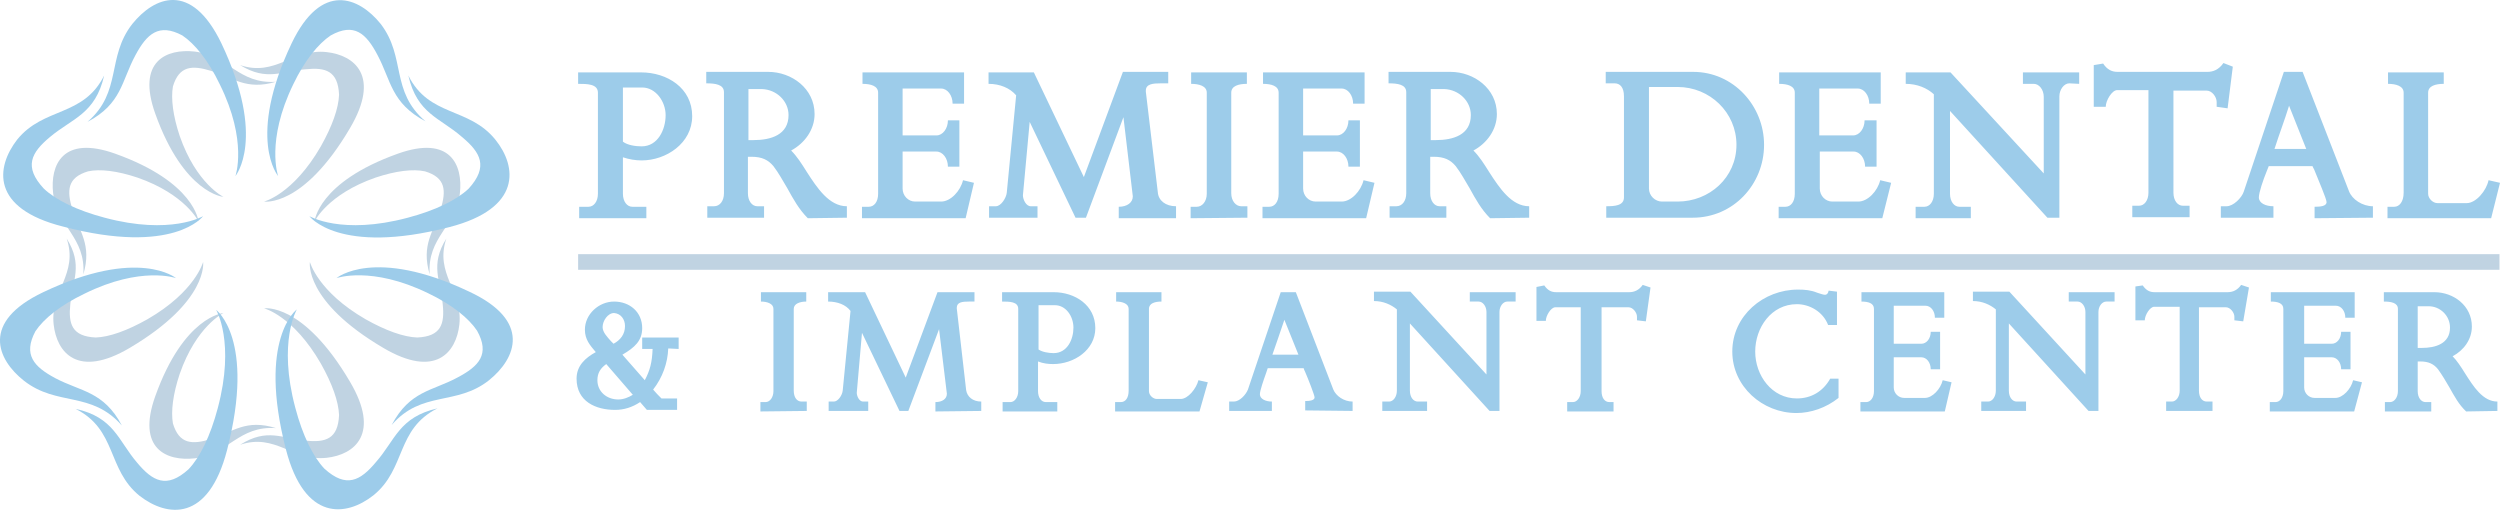<svg version="1.1" id="Layer_1" xmlns="http://www.w3.org/2000/svg" x="0" y="0" width="480" height="97.9" viewBox="0 0 480 97.9" xml:space="preserve"><style>.st0,.st1{fill-rule:evenodd;clip-rule:evenodd;fill:#c0d3e2}.st1{fill:#9dccea}</style><path class="st0" d="M46.1 12.5c6.8 2.3 10.1-3.2 16.6-2.5 5.4.6 10.4 4.6 4.5 14.6-9 15.3-16.5 14.1-16.5 14.1s5.6-1.4 10.9-10.6c2.2-3.9 3.4-7.3 3.5-9.9-.2-4.6-2.6-5.3-6.4-4.9-4.5.3-7.4 2.4-12.6-.8z"/><path class="st0" d="M53 15.7c-7.2.5-9.1-5-15.6-5.8-5.4-.6-11.2 1.8-7.6 11.9 5.5 15.4 13.1 16 13.1 16s-5.2-2.5-8.4-11.7c-1.3-3.9-1.7-7.2-1.3-9.5 1.2-4 3.7-4.1 7.3-3 4.3 1.3 6.7 3.8 12.5 2.1zM46.1 85.4c6.8-2.3 10.1 3.2 16.6 2.5 5.4-.6 10.4-4.6 4.5-14.6-9-15.3-16.5-14.1-16.5-14.1s5.6 1.4 10.9 10.6c2.2 3.9 3.4 7.3 3.5 9.9-.2 4.6-2.6 5.3-6.4 4.9-4.5-.4-7.4-2.5-12.6.8z"/><path class="st0" d="M53 82.2c-7.2-.5-9.1 5-15.6 5.8-5.4.6-11.2-1.8-7.6-11.9 5.5-15.4 13.1-16 13.1-16s-5.2 2.5-8.4 11.7c-1.3 3.9-1.7 7.2-1.3 9.5 1.2 4 3.7 4.1 7.3 3 4.3-1.4 6.7-3.9 12.5-2.1zM85.7 45.8c-2.3 6.8 3.2 10.1 2.5 16.5-.6 5.4-4.6 10.4-14.6 4.5-15.3-9-14.1-16.5-14.1-16.5s1.5 5.7 10.7 11c3.9 2.2 7.3 3.4 9.9 3.5 4.6-.2 5.3-2.6 4.9-6.4-.4-4.5-2.5-7.5.7-12.6z"/><path class="st0" d="M82.5 52.7c-.5-7.2 5-9.1 5.8-15.6.6-5.4-1.8-11.2-11.9-7.6-15.4 5.5-16 13-16 13s2.5-5.2 11.7-8.4c3.9-1.3 7.2-1.7 9.5-1.2 4 1.2 4.1 3.7 3 7.3-1.3 4.3-3.8 6.7-2.1 12.5zM12.8 45.8c2.3 6.8-3.2 10.1-2.5 16.5.6 5.4 4.6 10.4 14.6 4.5C40.1 57.8 39 50.3 39 50.3s-1.5 5.7-10.7 11c-3.9 2.2-7.3 3.4-9.9 3.5-4.6-.2-5.3-2.6-4.9-6.4.4-4.5 2.5-7.5-.7-12.6z"/><path class="st0" d="M16 52.7c.5-7.2-5-9.1-5.8-15.6-.6-5.4 1.8-11.2 11.9-7.6 15.4 5.5 16 13 16 13s-2.5-5.2-11.7-8.4c-3.9-1.3-7.2-1.7-9.5-1.2-4 1.2-4.1 3.7-3 7.3 1.3 4.3 3.8 6.7 2.1 12.5z"/><path class="st1" d="M78.4 14.5c4 8 11.6 6 16.7 12.3 4.2 5.2 5.1 13.2-8.8 16.8-21.3 5.5-26.9-2.1-26.9-2.1s6.2 3.7 18.9.3c5.3-1.4 9.4-3.4 11.7-5.6 3.8-4.2 2.3-6.9-1.3-9.9-4.2-3.7-8.6-4.4-10.3-11.8z"/><path class="st1" d="M81.7 23.3C74.9 17.5 78 11 73.1 4.6 68.9-.6 61.7-3.6 56 8.3c-8.7 18.3-2.6 25.5-2.6 25.5s-2.4-6.7 2.9-17.6c2.2-4.6 4.8-7.8 7.2-9.4 4.5-2.5 6.8-.4 9 3.8 2.6 4.9 2.6 9.2 9.2 12.7zM14.5 78.5c8 4 6 11.6 12.3 16.7 5.3 4.1 13.2 5.1 16.8-8.8 5.5-21.3-2.1-26.9-2.1-26.9s3.7 6.2.3 18.9c-1.4 5.3-3.4 9.4-5.6 11.7-4.2 3.8-6.9 2.3-9.9-1.3-3.6-4.2-4.4-8.7-11.8-10.3z"/><path class="st1" d="M23.4 81.7C17.5 75 11 78.1 4.6 73.1c-5.2-4.1-8.3-11.3 3.7-17 18.3-8.7 25.5-2.7 25.5-2.7s-6.7-2.4-17.6 3c-4.6 2.2-7.8 4.8-9.4 7.2-2.4 4.5-.3 6.8 3.8 9 4.9 2.6 9.3 2.5 12.8 9.1zM84 78.4c-8 4-6 11.6-12.3 16.7-5.2 4.1-13.2 5.1-16.8-8.8C49.4 65 57 59.4 57 59.4s-3.7 6.2-.3 18.9c1.4 5.3 3.4 9.4 5.6 11.7 4.2 3.8 6.9 2.3 9.9-1.3 3.7-4.2 4.4-8.6 11.8-10.3z"/><path class="st1" d="M75.2 81.6C81 74.9 87.6 78 93.9 73c5.2-4.2 8.2-11.4-3.8-17-18.3-8.7-25.5-2.6-25.5-2.6s6.7-2.4 17.6 2.9c4.6 2.2 7.8 4.8 9.4 7.2 2.5 4.5.4 6.8-3.8 9-4.8 2.6-9.1 2.5-12.6 9.1zM20 14.5c-4 8-11.6 6-16.7 12.3-4.1 5.3-5.1 13.2 8.8 16.7 21.3 5.6 26.9-2 26.9-2s-6.2 3.7-18.9.3c-5.3-1.4-9.4-3.4-11.7-5.6C4.5 32 6 29.3 9.6 26.3c4.3-3.6 8.7-4.4 10.4-11.8z"/><path class="st1" d="M16.8 23.4c6.7-5.8 3.6-12.4 8.6-18.8 4.2-5.2 11.3-8.3 17.1 3.7 8.7 18.3 2.7 25.5 2.7 25.5s2.4-6.7-3-17.6C40 11.6 37.4 8.4 35 6.8c-4.5-2.4-6.8-.3-9 3.8-2.7 5-2.6 9.3-9.2 12.8zM132.9 22.3c0-5.4-4.8-8.4-9.8-8.4H111v2.2c1.7 0 3.8 0 3.8 1.7v19.4c0 1.5-.8 2.5-1.8 2.5h-1.8v2.2h12.9v-2.2h-2.7c-1 0-1.8-1-1.8-2.5v-7c1.2.4 2.4.6 3.6.6 4.7 0 9.7-3.3 9.7-8.5zm-5.1-.2c0 2.8-1.5 6-4.6 6-1.1 0-2.7-.2-3.6-.9V16.8h3.7c2.6 0 4.5 2.7 4.5 5.3zM162.6 41.8v-2.2c-3.4 0-5.7-3.5-7.7-6.6-1-1.6-1.9-3-3-4.1 2.6-1.4 4.5-4 4.5-7 0-4.9-4.4-8.1-8.9-8.1h-11.9V16c1.7 0 3.4.2 3.4 1.7v19.4c0 1.5-.8 2.5-1.9 2.5h-1.3v2.2h10.9v-2.2h-1.3c-1 0-1.8-1-1.8-2.5v-7h.7c2 0 3.2.6 4.2 1.8 1 1.3 1.8 2.8 2.7 4.3 1.1 2 2.2 4 3.9 5.7l7.5-.1zm-11.2-19.7c0 3.8-3.4 4.8-6.7 4.8h-1v-9.8h2.6c2.8.1 5.1 2.3 5.1 5zM187 35.1l-2.1-.5c-.5 2.1-2.4 4.1-4.2 4.1h-5c-1.3 0-2.4-1.1-2.4-2.5v-7.1h6.5c1.2 0 2.2 1.3 2.2 2.9h2.2v-8.9H182c0 1.6-1 2.9-2.2 2.9h-6.5v-9h7.4c1.2 0 2.2 1.3 2.2 2.9h2.2v-6h-19.5v2.2c1.6 0 3 .4 3 1.7v19.4c0 1.6-.8 2.5-1.8 2.5h-1.3v2.2h19.9l1.6-6.8zM225.8 41.8v-2.2c-2 0-3.4-1.1-3.5-2.7L220 17.6v-.2c0-1.3 1.4-1.4 2.9-1.4h1.4v-2.2h-8.7L208.1 34l-9.6-20.1h-8.7v2.2c2.2 0 4.1.8 5.3 2.2L193.3 37c-.1 1-1.1 2.6-2.1 2.6h-1.3v2.2h9.3v-2.2h-1.3c-.9 0-1.5-1.3-1.5-2.1l1.3-14.1 8.8 18.4h2l7.2-19.3 1.8 15.2c0 1.2-1.1 2-2.7 2v2.2h11v-.1zM239.5 41.8v-2.2h-1.2c-1 0-1.9-1-1.9-2.5V17.8c0-1.3 1.4-1.7 3-1.7v-2.2h-10.7v2.2c1.5 0 3 .4 3 1.7v19.4c0 1.5-.9 2.5-1.9 2.5h-1.2v2.2l10.9-.1zM263.9 35.1l-2.1-.5c-.5 2.1-2.4 4.1-4.2 4.1h-5c-1.3 0-2.4-1.1-2.4-2.5v-7.1h6.5c1.2 0 2.2 1.3 2.2 2.9h2.2v-8.9h-2.2c0 1.6-1 2.9-2.2 2.9h-6.5v-9h7.4c1.2 0 2.2 1.3 2.2 2.9h2.2v-6h-19.5v2.2c1.6 0 3 .4 3 1.7v19.4c0 1.6-.8 2.5-1.8 2.5h-1.3v2.2h19.9l1.6-6.8zM293.6 41.8v-2.2c-3.4 0-5.7-3.5-7.7-6.6-1-1.6-1.9-3-3-4.1 2.6-1.4 4.5-4 4.5-7 0-4.9-4.4-8.1-8.9-8.1h-11.9V16c1.7 0 3.4.2 3.4 1.7v19.4c0 1.5-.8 2.5-1.9 2.5h-1.3v2.2h10.9v-2.2h-1.3c-1 0-1.8-1-1.8-2.5v-7h.7c2 0 3.2.6 4.2 1.8 1 1.3 1.8 2.8 2.7 4.3 1.1 2 2.2 4 3.9 5.7l7.5-.1zm-11.2-19.7c0 3.8-3.4 4.8-6.7 4.8h-1v-9.8h2.6c2.8.1 5.1 2.3 5.1 5zM338.7 27.8c0-7.5-5.9-14-13.6-14h-16.8V16h1.7c1 0 1.8.7 1.8 2.5v19.4c0 1.6-1.8 1.7-3.4 1.7v2.2H325c7.8 0 13.7-6.4 13.7-14zm-5.3 0c0 6.3-5.2 10.9-11.3 10.9h-3c-1.3 0-2.5-1.1-2.5-2.5V16.7h5.5c6.2 0 11.3 4.9 11.3 11.1zM363.1 35.1l-2.1-.5c-.5 2.1-2.4 4.1-4.2 4.1h-5c-1.3 0-2.4-1.1-2.4-2.5v-7.1h6.5c1.2 0 2.2 1.3 2.2 2.9h2.2v-8.9H358c0 1.6-1 2.9-2.2 2.9h-6.5v-9h7.4c1.2 0 2.2 1.3 2.2 2.9h2.2v-6h-19.5v2.2c1.6 0 3 .4 3 1.7v19.4c0 1.6-.8 2.5-1.8 2.5h-1.3v2.2h19.9l1.7-6.8zM399.2 16.1v-2.2h-10.8v2.2h2.1c1 0 1.9 1.1 1.9 2.5v14.7l-17.9-19.4h-8.6v2.2c2.2 0 4.1.8 5.4 2v19.1c0 1.5-.8 2.5-1.8 2.5h-1.7v2.2h10.6v-2.2h-2.2c-1 0-1.8-1-1.8-2.5V21.3l18.7 20.5h2.3V18.5c0-1.3.9-2.5 1.9-2.5l1.9.1zM428.7 12.8l-1.8-.7c-.9 1.3-2 1.7-3.1 1.7h-17.2c-1.1 0-2-.4-2.8-1.6l-1.8.3v8h2.3c0-1.2 1.2-3.2 2.2-3.2h6V37c0 1.5-.8 2.5-1.8 2.5h-1.3v2.2h11v-2.2h-1.3c-1 0-1.8-1-1.8-2.5V17.4h6.4c1 0 1.9 1.2 1.9 2.2v.9l2.1.3 1-8zM455.6 41.8v-2.2c-2 0-4-1.3-4.6-2.9l-8.9-22.9h-3.6l-7.7 23c-.4 1.2-2 2.8-3.3 2.8h-1.1v2.2h10.1v-2.2c-1.5 0-2.8-.6-2.8-1.7 0-.9.8-3.3 1.5-5l.4-1h8.4c.1.3.2.4.3.6.8 2 2.4 5.7 2.4 6.3 0 .8-1.2.9-2.3.9v2.2l11.2-.1zm-12.8-13.2h-6.1c1-3.1 1.9-5.4 2.8-8.3l3.3 8.3zM480 35.1l-2.2-.5c-.4 2-2.4 4.4-4.2 4.4H468c-.9 0-1.8-.9-1.8-1.8V17.8c0-1.3 1.4-1.7 3-1.7v-2.2h-10.7v2.2c1.5 0 3 .4 3 1.7V37c0 1.7-.8 2.7-1.8 2.7h-1.3v2.2h19.9l1.7-6.8zM130.3 67v-2.2h-7V67h2c-.1 2.6-.5 4.1-1.5 6-1.6-1.8-2.8-3.2-4.3-4.9 2.4-1.4 3.8-2.7 3.8-5.1 0-3.1-2.4-5.1-5.4-5.1-2.9 0-5.6 2.4-5.6 5.4 0 1.9 1 3 2 4.2l.1.1c-2 1.1-3.7 2.6-3.7 5.1 0 4.4 3.7 6 7.4 6 1.7 0 3.3-.5 4.8-1.5l1.3 1.5h5.8v-2.2h-3c-.6-.6-1.1-1.1-1.6-1.7 1.8-2.3 2.8-5.1 2.9-7.9l2 .1zm-8.8 8.8c-.8.5-1.8.9-2.8.9-2.2 0-4-1.5-4-3.7 0-1.4.6-2.3 1.7-3.1l5.1 5.9zM120 62.6c0 1.6-.9 2.7-2.2 3.4l-.5-.5c-.7-.8-1.6-1.7-1.6-2.7 0-1.2 1-2.7 2.2-2.7 1.3.1 2.1 1.2 2.1 2.5zM154.9 78.9v-1.8h-1c-.9 0-1.5-.8-1.5-2.1V59.3c0-1 1.2-1.4 2.4-1.4v-1.8h-8.7v1.8c1.2 0 2.4.4 2.4 1.4v15.8c0 1.2-.7 2.1-1.5 2.1h-1V79l8.9-.1zM188.4 78.9v-1.8c-1.6 0-2.7-.9-2.9-2.2l-1.8-15.7v-.1c0-1.1 1.1-1.2 2.3-1.2h1.1v-1.8H180l-6.1 16.4-7.8-16.4H159v1.8c1.8 0 3.4.6 4.3 1.8L161.8 75c-.1.9-.9 2.1-1.7 2.1h-1v1.8h7.6v-1.8h-1c-.7 0-1.2-1-1.2-1.7l1-11.5 7.2 15h1.7l5.9-15.7 1.5 12.4c0 1-.9 1.6-2.2 1.6V79l8.8-.1zM210.3 63c0-4.4-3.9-6.9-8-6.9h-9.9v1.8c1.4 0 3.1 0 3.1 1.4v15.8c0 1.2-.7 2.1-1.5 2.1h-1.5V79H203v-1.8h-2.2c-.9 0-1.5-.9-1.5-2.1v-5.7c1 .4 2 .5 2.9.5 4 0 8.1-2.7 8.1-6.9zm-4.2-.1c0 2.3-1.2 4.9-3.8 4.9-.9 0-2.2-.2-2.9-.7v-8.5h3c2.2-.1 3.7 2.1 3.7 4.3zM231.9 73.4l-1.8-.4c-.4 1.6-2 3.6-3.4 3.6h-4.6c-.7 0-1.5-.7-1.5-1.5V59.3c0-1.1 1.2-1.4 2.4-1.4v-1.8h-8.7v1.8c1.2 0 2.4.4 2.4 1.4V75c0 1.4-.6 2.2-1.5 2.2h-1.1V79h16.2l1.6-5.6zM259.7 78.9v-1.8c-1.7 0-3.2-1.1-3.7-2.3l-7.2-18.7h-2.9l-6.3 18.7c-.4 1-1.6 2.3-2.7 2.3h-.9v1.8h8.2v-1.8c-1.2 0-2.3-.5-2.3-1.4 0-.7.7-2.7 1.2-4.1l.3-.9h6.9c.1.2.1.4.2.5.7 1.6 1.9 4.7 1.9 5.1 0 .6-1 .7-1.8.7v1.8l9.1.1zm-10.4-10.8h-5c.9-2.5 1.5-4.4 2.3-6.7l2.7 6.7zM291 57.9v-1.8h-8.8v1.8h1.7c.8 0 1.5.9 1.5 2v12L270.8 56h-7v1.8c1.8 0 3.3.7 4.4 1.6V75c0 1.2-.7 2.1-1.5 2.1h-1.3v1.8h8.6v-1.8h-1.8c-.8 0-1.5-.8-1.5-2.1V62.1L286 78.9h1.9v-19c0-1.1.7-2 1.5-2h1.6zM316.9 55.2l-1.5-.5c-.7 1-1.6 1.4-2.6 1.4h-14c-.9 0-1.6-.3-2.3-1.3l-1.5.3v6.5h1.8c0-1 1-2.6 1.8-2.6h4.9v16.1c0 1.2-.7 2.1-1.5 2.1h-1.1V79h8.9v-1.8h-.8c-.9 0-1.5-.8-1.5-2.1V59h5.2c.8 0 1.6 1 1.6 1.8v.7l1.7.2.9-6.5zM353 76.4v-3.7h-1.6c-1.4 2.5-3.7 3.8-6.4 3.8-4.8 0-8-4.4-8-9s3.1-9.1 8-9.1c2.4 0 5 1.4 6 4h1.7V56l-1.6-.2c-.1.6-.4.8-.7.8-.3 0-.9-.2-1.5-.4-1.2-.5-2.4-.6-3.7-.6-6.6 0-12.6 5-12.6 11.9 0 6.7 5.8 11.8 12.3 11.8 2.8 0 5.7-1 8.1-2.9zM374.7 73.4L373 73c-.4 1.7-2 3.4-3.4 3.4h-4c-1.1 0-2-.9-2-2v-5.8h5.3c1 0 1.8 1 1.8 2.3h1.8v-7.2h-1.8c0 1.3-.8 2.3-1.8 2.3h-5.3v-7.3h6.1c1 0 1.8 1 1.8 2.3h1.8v-4.9h-15.9v1.8c1.3 0 2.4.3 2.4 1.4v15.8c0 1.3-.7 2.1-1.5 2.1h-1.1V79h16.2l1.3-5.6zM406 57.9v-1.8h-8.8v1.8h1.7c.8 0 1.5.9 1.5 2v12L385.8 56h-7v1.8c1.8 0 3.3.7 4.4 1.6V75c0 1.2-.7 2.1-1.5 2.1h-1.3v1.8h8.6v-1.8h-1.8c-.8 0-1.5-.8-1.5-2.1V62.1L401 78.9h1.9v-19c0-1.1.7-2 1.5-2h1.6zM431.8 55.2l-1.5-.5c-.7 1-1.6 1.4-2.6 1.4h-14c-.9 0-1.6-.3-2.3-1.3l-1.4.2v6.5h1.8c0-1 1-2.6 1.8-2.6h4.9V75c0 1.2-.7 2.1-1.5 2.1h-1.1v1.8h8.9v-1.8h-1.1c-.9 0-1.5-.8-1.5-2.1V59h5.2c.8 0 1.6 1 1.6 1.8v.7l1.7.2 1.1-6.5zM453.5 73.4l-1.7-.4c-.4 1.7-2 3.4-3.4 3.4h-4c-1.1 0-2-.9-2-2v-5.8h5.3c1 0 1.8 1 1.8 2.3h1.8v-7.2h-1.8c0 1.3-.8 2.3-1.8 2.3h-5.3v-7.3h6.1c1 0 1.8 1 1.8 2.3h1.8v-4.9H436v1.8c1.3 0 2.4.3 2.4 1.4v15.8c0 1.3-.7 2.1-1.5 2.1h-1.1V79H452l1.5-5.6zM479.5 78.9v-1.8c-2.8 0-4.6-2.9-6.2-5.4-.8-1.3-1.6-2.5-2.4-3.3 2.1-1.1 3.7-3.2 3.7-5.7 0-4-3.5-6.6-7.2-6.6h-9.7v1.8c1.3 0 2.7.2 2.7 1.4v15.8c0 1.2-.7 2.1-1.5 2.1h-1V79h8.9v-1.8h-1.1c-.8 0-1.5-.8-1.5-2.1v-5.7h.5c1.6 0 2.6.5 3.4 1.5.8 1.1 1.5 2.3 2.2 3.5.9 1.6 1.8 3.3 3.2 4.6l6-.1zm-9.1-16c0 3.1-2.8 3.9-5.4 3.9h-.8v-8h2.1c2.2 0 4.1 1.8 4.1 4.1z"/><path class="st0" d="M111 48.8h368.9v3H111z"/></svg>